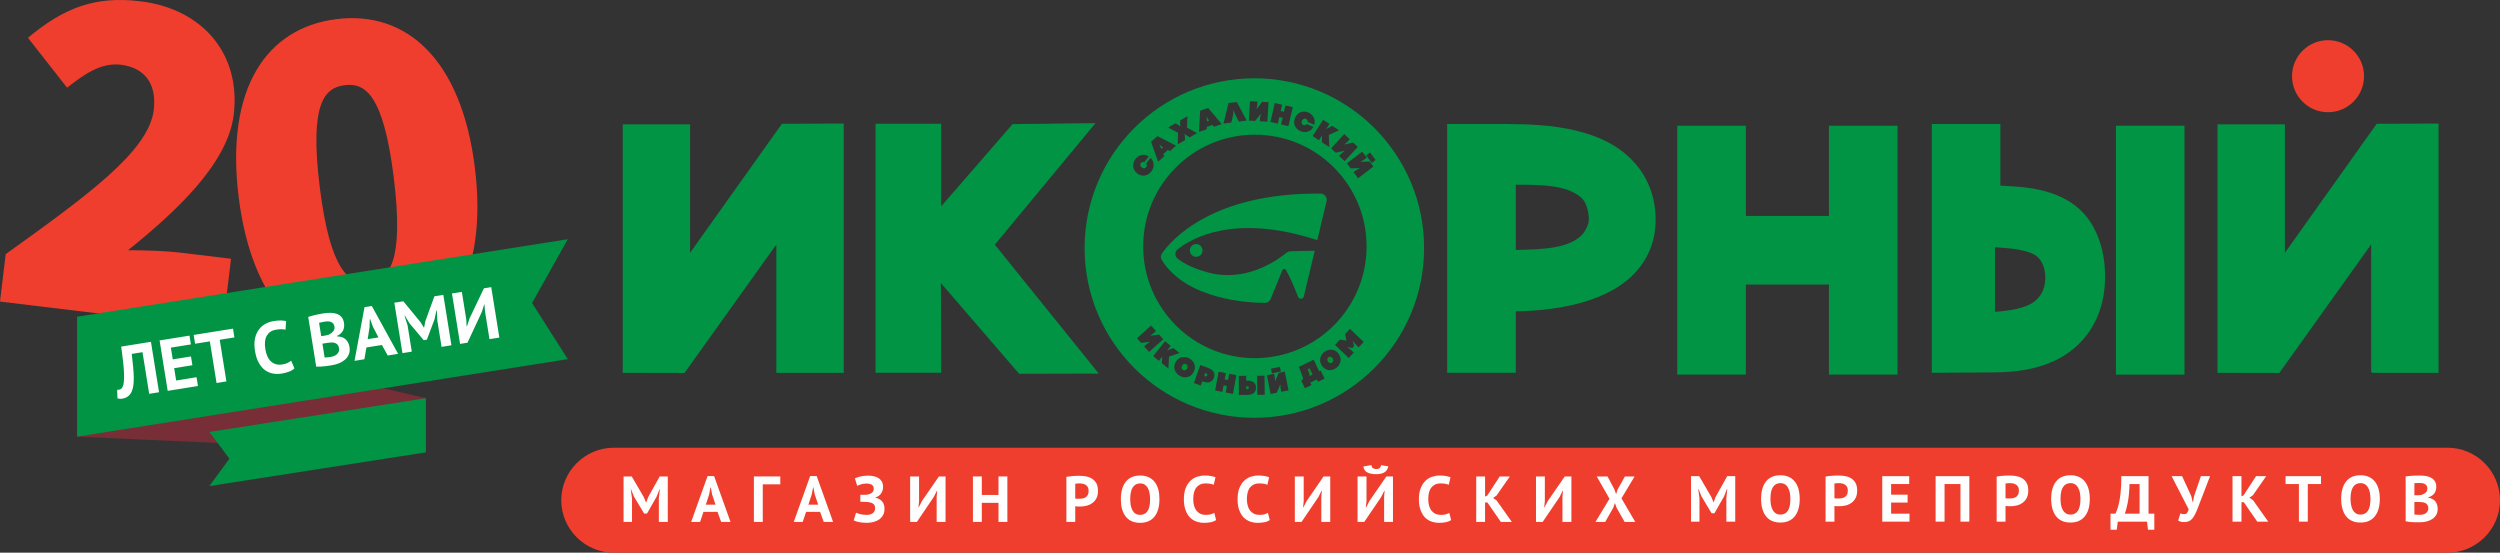 <?xml version="1.0" encoding="UTF-8"?> <!-- Creator: CorelDRAW 2020 (64-Bit) --> <svg xmlns="http://www.w3.org/2000/svg" xmlns:xlink="http://www.w3.org/1999/xlink" xmlns:xodm="http://www.corel.com/coreldraw/odm/2003" xml:space="preserve" width="243.097mm" height="53.743mm" style="shape-rendering:geometricPrecision; text-rendering:geometricPrecision; image-rendering:optimizeQuality; fill-rule:evenodd; clip-rule:evenodd" viewBox="0 0 24333.22 5379.48"><rect x="0" y="0" width="24333.22" height="5379.48" fill="#333333" stroke="none"/> <defs> <style type="text/css"> <![CDATA[ .fil4 {fill:#EF3E2D} .fil2 {fill:#00932F;fill-rule:nonzero} .fil1 {fill:#009444;fill-rule:nonzero} .fil5 {fill:#782E37;fill-rule:nonzero} .fil0 {fill:#EF3E2D;fill-rule:nonzero} .fil3 {fill:#FEFEFE;fill-rule:nonzero} ]]> </style> </defs> <g id="Слой_x0020_1">  <path class="fil0" d="M22308.85 741.4c0,-193.26 156.93,-350.19 350.19,-350.19 193.95,0 350.88,156.93 350.88,350.19 0,193.94 -156.93,350.87 -350.88,350.87 -193.25,0 -350.19,-156.93 -350.19,-350.87z"></path> <path class="fil1" d="M21262.4 3646.37l-667.48 0c0,0 0,0 0,0l0 -2422.52 667.48 0 0 2422.52z"></path> <path class="fil1" d="M6716.98 2460.12l0 -1249.98 -655.83 0 0 2419.09 601.7 0.69 893.62 -1250.67 0 1249.98 655.82 0 0 -2426.63 -601.69 2.05 -893.62 1255.46z"></path> <path class="fil1" d="M22239.64 2460.12l0 -1249.98 -655.82 0 0 2419.09 601.69 0.69 893.62 -1250.67 0 1232.17c0,9.59 8.23,17.82 17.82,17.82l638.02 0 0 -2426.64 -601.69 2.05 -893.62 1255.46 -0.01 0z"></path> <path class="fil1" d="M9682.94 2381.31l979.98 -1182.82 -807.28 9.6 -694.9 800.42 0 -803.86 -638.7 0 0 2423.21 638.7 0 -1.36 -704.49 -2.06 -169.26 762.06 884.02 775.07 -2.05 -1011.5 -1254.77z"></path> <path class="fil1" d="M18469.13 1223.84l-667.48 0 0 877.87 -808.65 0 0 -877.87 -667.48 0 0 2421.83c0,0 0,0.69 0.68,0.69l666.79 0 0 -877.19 808.65 0 0 876.5c0,0 0,0.68 0,0.68l667.48 0 0 -2422.52 0 0.01z"></path> <path class="fil1" d="M16114.45 2123.63c-4.11,-247.39 -102.79,-460.52 -283.71,-617.45 -368.01,-318.67 -981.34,-296.74 -1268.49,-299.48l-476.96 0 0 2421.84 668.17 0 0 -598.26c296.73,-4.11 824.41,-54.14 1125.94,-339.91 158.3,-150.09 239.85,-346.07 235.06,-566.74l0 -0.01zm-726.41 171.33l0 0c-128.83,122.67 -372.81,133.64 -634.59,137.75l0 -634.59c239.85,0 491.37,-0.68 634.59,123.36 53.45,45.91 75.38,135.68 76.74,213.81 0.69,52.77 -40.43,126.09 -76.74,159.67z"></path> <path class="fil1" d="M20245.43 2040.71c-228.2,-211.06 -561.26,-224.09 -775.08,-233.69l0 -600.32 -667.48 0 0 2421.84c0,0 542.75,-4.11 599.64,-4.11 222.72,0 540.01,-30.84 779.86,-229.57 136.37,-113.07 300.16,-323.46 307.02,-683.24 4.79,-254.93 -72.65,-512.6 -243.97,-670.91zm-444.08 893.63l0 0c-81.55,67.84 -265.21,93.88 -383.76,100.05l0 -628.42c126.09,8.91 335.79,21.93 415.97,95.94 30.15,27.42 75.38,94.57 74.01,201.47 -2.74,144.6 -68.53,199.42 -106.22,230.94l0 0.01z"></path> <path class="fil1" d="M11642.89 2499.87c-34.26,0 -61.68,-28.1 -61.68,-62.36 0,-34.27 27.42,-62.37 61.68,-62.37 33.58,0 61.68,28.1 61.68,62.37 0,34.26 -28.11,62.36 -61.68,62.36z"></path> <path class="fil1" d="M12855.18 1884.47c-1056.04,-10.97 -1455.57,453.66 -1545.34,581.81 -13.7,19.87 -14.39,45.91 -1.37,65.79 243.29,386.5 844.29,415.28 1003.96,415.97 23.98,0.68 45.22,-14.39 54.82,-36.33l113.76 -280.28c6.17,-15.77 28.1,-17.82 36.32,-2.74 46.61,83.6 89.1,187.09 117.19,260.41 10.28,27.42 49.34,24.67 56.19,-4.1l106.22 -444.76 -229.58 4.79c-19.19,0.69 -37.69,7.54 -52.08,19.88 -84.97,69.22 -402.27,298.1 -784.66,178.86 0,0 -161.74,-41.81 -267.96,-125.41 -29.47,-23.3 -29.47,-68.53 0,-91.83 135,-107.59 555.1,-352.24 1358.94,-89.09l90.46 -379.66c8.91,-37.02 -19.19,-72.65 -56.88,-73.33l0 0z"></path> <path class="fil2" d="M11768.99 1175.19l-25.36 -41.8 4.11 48.66 21.25 -6.86z"></path> <path class="fil2" d="M12727.72 3594.29c21.24,52.08 20.56,56.19 17.13,66.47l31.53 -15.08 -29.47 -60.99 -19.19 9.6z"></path> <path class="fil2" d="M12137.68 3759.45l-8.23 0 0 28.1 8.91 0c11.65,0 17.13,-5.49 17.13,-13.7 0,-9.6 -5.48,-13.71 -17.82,-14.39l0.01 0z"></path> <path class="fil2" d="M11505.15 3559.33c-20.56,37.7 28.1,65.1 49.34,28.1 20.56,-37.69 -28.1,-65.79 -49.34,-28.1z"></path> <path class="fil2" d="M11738.83 3632.66l-8.23 -2.74 -10.28 29.47 7.54 2.73c11.65,4.11 19.19,-0.68 21.93,-8.91 2.74,-8.22 0,-16.45 -10.96,-20.55z"></path> <path class="fil2" d="M11321.49 1434.92l-39.07 -28.1 22.61 43.17 16.46 -15.07z"></path> <path class="fil1" d="M12208.95 761.96c-912.13,0 -1652.26,740.12 -1652.26,1652.25 0,912.81 740.13,1652.25 1652.26,1652.25 912.81,0 1652.25,-739.44 1652.25,-1652.25 0,-912.13 -739.44,-1652.25 -1652.25,-1652.25zm927.89 593.46l0 0 -23.29 25.35 -30.15 26.05 87.71 -19.19 44.54 42.48 -128.15 138.43 -53.45 -50.71 22.61 -23.99 32.21 -26.73 -88.41 19.19 -44.54 -42.48 128.15 -138.43 52.76 50.03zm-196.68 -149.39l0 0 -31.52 49.34 38.38 -19.87 20.56 -10.96 64.41 42.48 -1.37 2.06 -97.3 44.54 4.79 114.44 -1.37 2.06 -69.22 -45.23 -0.68 -65.78 -29.47 45.91c-20.55,-13.7 -40.43,-27.42 -60.99,-40.44l102.11 -158.98c20.56,13.7 41.12,27.41 61.68,40.43l-0.01 0zm-335.1 -58.94l0 0c50.03,-117.87 222.02,-47.98 187.08,67.15l-64.41 -27.41c3.42,-32.9 -40.44,-47.98 -56.19,-10.97 -15.08,37.02 27.41,58.26 47.29,31.53l64.41 28.1c-56.19,105.53 -227.52,29.47 -178.17,-88.41zm-197.37 -144.6l0 0c23.99,5.49 47.98,10.96 71.28,16.45l-13.71 61.68 32.21 7.54 14.39 -61.68c23.3,5.49 47.29,10.96 71.27,16.45l-42.48 184.35 -71.27 -16.45 15.07 -64.41 -32.89 -7.54 -14.39 64.41 -71.27 -16.45 41.8 -184.35 -0.01 0zm-241.22 -17.82l0 0 72.64 4.11 -2.05 34.26 -6.86 39.75 55.51 -71.27 60.99 3.42 -10.96 189.14 -72.65 -4.11 1.37 -32.89 8.23 -41.8 -56.19 71.96 -61 -4.11 10.97 -188.45 0 -0.01zm-209.01 18.51l0 0 80.87 -10.28 92.51 174.06 0.68 6.86 -73.32 9.59 -34.95 -67.15 -16.45 -45.91 -4.79 48.66 -17.14 74.01 -74.01 8.91 -0.68 -6.86 47.29 -191.88zm-276.18 74.69l0 0 78.13 -26.72 126.77 150.76 2.74 6.86 -71.96 24.67 -15.07 -17.82 -56.19 19.18 -0.68 23.3 -71.96 24.67 -2.06 -6.86 10.28 -198.05 0.01 0zm-241.9 122.67l0 0 28.1 14.39 21.93 16.45 -3.43 -26.73 2.06 -32.89 67.15 -39.06 2.74 4.79 -4.79 104.17 93.88 51.4 2.06 3.42 -67.85 39.75 -24.67 -13.7 -26.73 -19.88 3.42 32.89 0 28.79 -67.84 39.74 -2.06 -3.42 2.74 -108.27 -91.15 -47.98 -2.74 -4.79 67.16 -39.06 0 -0.01zm-174.07 124.04l0 0 174.75 89.78 4.8 5.49 -56.89 50.71 -20.56 -10.96 -44.54 39.74 8.23 21.93 -56.89 50.72 -4.79 -5.49 -65.79 -187.09 61.68 -54.82zm-84.29 198.05l0 0 -43.18 55.5c-30.84,-11.65 -56.19,27.42 -24.66,52.08 31.52,23.99 62.36,-11.65 42.48,-38.37l42.49 -55.51c87.03,82.24 -29.47,229.57 -129.53,151.45 -100.05,-79.49 10.96,-229.57 112.39,-165.15l0.01 0zm-44.54 1848.93l0 0 23.98 -21.24 34.27 -23.3 -88.41 10.28 -39.75 -45.22 137.06 -123.36 47.97 53.45 -25.35 22.62 -31.52 22.61 87.02 -10.28 40.44 45.22 -137.74 123.36 -47.98 -54.14 0 0zm235.74 212.45l0 0 -1.36 1.37 -63.05 -51.4 5.49 -63.73 -33.58 41.8c-18.51,-15.77 -37.02,-30.84 -55.51,-45.91l115.13 -144.6c18.51,15.08 37.01,30.16 56.19,45.23l-35.63 44.54 39.07 -15.77 21.24 -8.22 59.63 47.97 -2.06 2.06 -99.37 33.58 -6.17 113.07 -0.01 0zm70.59 -59.62l0 0c64.41,-113.07 236.43,-14.39 174.06,99.37 -63.04,111.02 -236.42,13.7 -174.06,-99.37zm372.8 152.13l0 0c-19.19,52.77 -64.42,52.77 -107.59,37.02l-6.17 -2.06 -14.39 41.12c-22.62,-8.23 -44.54,-16.45 -67.16,-24.67l62.37 -174.75c28.1,9.59 45.22,16.45 73.32,26.73 43.18,15.76 78.13,44.54 59.63,96.62l0 0zm185.03 156.94l0 0 -70.59 -13.02 11.65 -63.73 -32.2 -6.18 -11.66 63.74 -70.58 -13.71 33.58 -182.29c23.98,4.11 47.29,8.91 70.58,13.02l-10.96 61.67 32.21 6.18 11.65 -61.68c23.3,4.8 46.61,8.91 69.9,13.7l-33.58 182.3 0 0zm136.37 10.27l0 0c-29.47,0.69 -48.66,0.69 -78.12,0.69l-1.37 -185.72c23.98,0 47.97,-0.68 71.96,-0.68l0 46.61 6.17 0c45.91,0 89.09,13.01 89.09,68.53 0.69,55.5 -41.8,69.9 -87.71,70.58l-0.01 0zm100.74 -0.68l0 0 -1.37 -185.72 71.27 -0.68 2.06 185.72 -71.96 0.68zm233.01 -29.47l0 0 -6.17 -31.52 -2.74 -41.12 -35.63 81.55 -58.94 12.34 -36.32 -182.3 69.9 -14.39 6.85 33.58 2.74 39.07 35.63 -81.56 58.94 -12.33 36.32 182.29 -70.58 14.39zm-100.06 -224.78l0 0 87.03 -17.82 8.91 45.23 -87.03 17.82 -8.91 -45.23zm457.78 127.47l0 0 -11.65 -23.3 -63.73 30.84 11.65 23.98 -63.74 30.16 -34.94 -73.33 15.07 -11.65c2.74,-8.23 4.11,-10.28 -2.74,-26.73l-35.63 -95.25 143.91 -69.91 53.46 113.76 14.39 -7.54 37.69 78.13 -63.73 30.84 0 0zm39.75 -154.2l0 0c-75.38,-105.53 85.66,-222.73 161.05,-117.87 74.69,104.17 -84.98,222.73 -161.05,117.87zm356.35 -181.61l0 0 -29.47 -28.78 -27.42 -32.89 11.65 50.03 -17.13 18.5 -50.03 -9.59 34.26 26.04 30.15 28.1 -49.34 52.77 -133.63 -128.14c15.76,-16.45 32.2,-34.27 47.97,-50.72l63.73 9.6 -13.02 -63.73c15.08,-16.45 32.21,-34.27 47.29,-50.72l133.64 127.46 -48.66 52.09 0 -0.01zm-1010.82 105.53l0 0c-600.32,0 -1086.88,-487.24 -1086.88,-1087.56 0,-600.32 486.56,-1087.56 1086.88,-1087.56 600.32,0 1087.56,487.25 1087.56,1087.56 0,600.32 -487.24,1087.56 -1087.56,1087.56zm1004.64 -1750.93l0 0 -43.85 -58.93 25.35 -19.19 36.32 -21.25 -89.78 3.43 -37.01 -49.35 149.39 -113.76 43.86 58.26 -27.42 20.55 -34.26 20.56 89.78 -3.42 37.01 49.34 -149.39 113.76 0 0zm133.64 -149.38l0 0 -54.82 -73.33 37.01 -28.1 54.82 72.64 -37.01 28.79z"></path> <path class="fil2" d="M12925.77 3520.27c24.67,34.26 69.9,0.68 45.22,-33.58 -25.35,-34.95 -70.58,-2.06 -45.22,33.58z"></path> <g id="_2099543232800"> <path class="fil0" d="M23822.68 5379.48l-17848.57 0c-280.97,0 -511.23,-229.57 -511.23,-510.54 0,-280.97 230.26,-511.23 511.23,-511.23l17848.57 0c280.97,0 510.54,230.26 510.54,511.23 0,280.97 -229.57,510.54 -510.54,510.54z"></path> <path class="fil3" d="M16803.18 4847.7l8.91 -87.72 -3.43 0 -27.41 70.59 -93.89 165.16 -28.1 0 -99.37 -165.85 -27.41 -69.9 -3.42 0 12.33 87.03 0 230.26 -82.24 0 0 -442.71 79.5 0 117.87 202.17 21.24 50.71 2.05 0 19.19 -52.08 112.39 -200.79 78.13 0 0 442.71 -86.34 0 0 -229.57z"></path> <path class="fil3" d="M17141.03 4855.92c0,-74.01 16.45,-130.9 48.66,-170.64 32.89,-39.75 78.81,-59.63 139.11,-59.63 32.21,0 59.63,5.49 82.92,16.45 23.99,10.96 43.18,26.73 58.94,46.61 15.77,20.56 27.42,44.54 34.95,72.64 7.54,28.79 11.65,59.63 11.65,94.57 0,74.01 -16.45,130.22 -49.34,170.65 -32.9,39.74 -78.82,59.62 -139.12,59.62 -31.52,0 -59.62,-5.49 -82.92,-16.45 -23.98,-10.96 -43.17,-26.73 -58.93,-47.29 -15.08,-19.87 -26.73,-43.86 -34.27,-72.64 -7.54,-28.1 -11.65,-59.63 -11.65,-93.89l0 0zm91.15 0l0 0c0,21.93 2.06,42.48 5.49,61.67 4.11,18.51 9.59,34.95 17.82,47.98 7.54,13.7 17.82,23.98 30.15,32.21 12.34,7.54 26.73,10.96 43.18,10.96 30.84,0 54.82,-11.65 71.96,-35.63 16.45,-24.67 25.35,-63.05 25.35,-117.19 0,-21.92 -2.06,-41.8 -5.49,-60.3 -3.42,-18.51 -9.59,-34.95 -17.13,-48.66 -7.54,-13.7 -17.14,-24.67 -29.47,-32.21 -12.34,-8.23 -27.42,-12.33 -45.23,-12.33 -30.84,0 -54.13,12.33 -71.27,37.01 -17.13,24.67 -25.35,63.73 -25.35,116.49l-0.01 0.01z"></path> <path class="fil3" d="M17768.76 4638.68c17.82,-3.42 37.01,-6.17 58.25,-7.54 21.25,-2.06 42.49,-2.74 63.73,-2.74 21.93,0 43.86,1.37 65.79,4.8 22.61,4.1 42.49,10.96 60.31,21.93 17.13,10.27 32.21,25.35 43.17,44.54 10.97,19.19 16.45,44.54 16.45,75.38 0,27.42 -4.79,51.4 -14.39,70.59 -9.59,19.18 -22.61,34.26 -38.38,46.6 -16.45,12.34 -34.26,21.25 -54.82,26.73 -20.55,5.49 -41.8,8.23 -63.73,8.23 -2.05,0 -5.49,0 -10.28,0 -4.1,0 -8.91,0 -14.38,0 -4.8,-0.68 -9.6,-0.68 -14.39,-1.37 -5.49,0 -8.92,-0.68 -10.97,-1.37l0 152.83 -86.34 0 0 -438.59 0 -0.01zm128.83 63.73l0 0c-8.23,0 -16.45,0.68 -23.99,1.37 -7.53,0.68 -13.7,1.37 -18.5,2.05l0 143.92c2.05,0 4.11,0.68 7.54,0.68 3.42,0.68 7.54,1.37 10.96,1.37 4.11,0 7.54,0 10.96,0 3.42,0 6.17,0 8.23,0 10.96,0 22.61,-0.69 33.58,-2.74 10.96,-2.06 21.24,-6.17 30.15,-11.65 8.91,-6.17 15.77,-13.7 21.25,-23.99 5.48,-10.28 7.54,-23.29 7.54,-39.74 0,-13.7 -2.06,-25.36 -7.54,-34.27 -4.8,-9.59 -11.65,-16.45 -19.88,-21.93 -8.22,-5.48 -17.13,-9.59 -28.1,-11.65 -10.28,-2.05 -21.24,-3.42 -32.21,-3.42l0.01 0.01z"></path> <path class="fil3" d="M18320.43 4634.56l262.46 0 0 76.75 -176.12 0 0 103.48 160.37 0 0 76.75 -160.37 0 0 108.27 178.86 0 0 77.44 -265.21 0 0 -442.71z"></path> <path class="fil3" d="M19081.79 4711.32l-154.88 0 0 365.95 -87.03 0 0 -442.71 328.26 0 0 442.71 -86.34 0 0 -365.95z"></path> <path class="fil3" d="M19434.03 4638.68c17.82,-3.42 37.01,-6.17 58.25,-7.54 21.25,-2.06 42.49,-2.74 63.73,-2.74 21.93,0 43.86,1.37 65.79,4.8 22.61,4.1 42.49,10.96 60.31,21.93 17.82,10.27 32.21,25.35 43.17,44.54 10.97,19.19 16.45,44.54 16.45,75.38 0,27.42 -4.79,51.4 -14.39,70.59 -9.59,19.18 -22.61,34.26 -38.37,46.6 -16.46,12.34 -34.27,21.25 -54.82,26.73 -20.56,5.49 -41.81,8.23 -63.74,8.23 -2.05,0 -5.48,0 -9.59,0 -4.8,0 -9.6,0 -15.07,0 -4.8,-0.68 -9.6,-0.68 -14.39,-1.37 -4.8,0 -8.92,-0.68 -10.97,-1.37l0 152.83 -86.34 0 0 -438.59 0 -0.01zm128.83 63.73l0 0c-8.23,0 -16.45,0.68 -23.98,1.37 -7.54,0.68 -13.71,1.37 -18.51,2.05l0 143.92c2.05,0 4.79,0.68 7.54,0.68 3.42,0.68 7.54,1.37 10.96,1.37 4.11,0 7.54,0 10.96,0 4.11,0 6.17,0 8.23,0 10.96,0 22.61,-0.69 33.58,-2.74 10.96,-2.06 21.24,-6.17 30.15,-11.65 8.91,-6.17 15.77,-13.7 21.25,-23.99 5.49,-10.28 7.54,-23.29 7.54,-39.74 0,-13.7 -2.06,-25.36 -7.54,-34.27 -4.8,-9.59 -11.65,-16.45 -19.88,-21.93 -8.22,-5.48 -17.13,-9.59 -28.1,-11.65 -10.28,-2.05 -21.24,-3.42 -32.2,-3.42l0 0.01z"></path> <path class="fil3" d="M19964.46 4855.92c0,-74.01 16.45,-130.9 48.65,-170.64 32.9,-39.75 78.82,-59.63 139.12,-59.63 32.21,0 59.62,5.49 82.92,16.45 23.98,10.96 43.17,26.73 58.94,46.61 15.76,20.56 27.41,44.54 34.94,72.64 7.54,28.79 11.65,59.63 11.65,94.57 0,74.01 -16.45,130.22 -49.34,170.65 -32.89,39.74 -78.81,59.62 -139.11,59.62 -31.53,0 -59.63,-5.49 -82.92,-16.45 -23.99,-10.96 -43.18,-26.73 -58.94,-47.29 -15.07,-19.87 -26.73,-43.86 -34.26,-72.64 -7.54,-28.1 -11.65,-59.63 -11.65,-93.89l0 0zm91.14 0l0 0c0,21.93 2.06,42.48 5.49,61.67 4.11,18.51 9.59,34.95 17.82,47.98 7.54,13.7 17.82,23.98 30.15,32.21 12.34,7.54 26.73,10.96 43.18,10.96 30.84,0 54.82,-11.65 71.96,-35.63 16.45,-24.67 25.35,-63.05 25.35,-117.19 0,-21.92 -2.06,-41.8 -5.49,-60.3 -3.42,-18.51 -9.59,-34.95 -17.13,-48.66 -7.54,-13.7 -17.14,-24.67 -29.47,-32.21 -12.34,-8.23 -27.42,-12.33 -45.23,-12.33 -30.15,0 -54.13,12.33 -71.27,37.01 -17.13,24.67 -25.35,63.73 -25.35,116.49l-0.01 0.01z"></path> <path class="fil3" d="M20968.42 5156.08l-61.68 0 -8.91 -78.82 -285.09 0 -9.59 78.82 -61 0 0 -156.25 46.61 0c3.42,-4.1 8.23,-15.07 14.39,-30.84 6.86,-15.77 13.7,-38.38 20.56,-67.85 6.85,-29.46 12.33,-65.78 17.13,-110.33 4.8,-43.86 6.86,-95.94 6.17,-156.25l265.22 0 0 365.26 56.19 0 0 156.24 0 0.01zm-143.23 -156.25l0 0 0 -288.51 -98 0c-2.05,75.38 -8.23,137.06 -17.82,184.35 -9.6,47.97 -19.19,82.92 -28.79,104.17l144.6 0 0.01 -0.01z"></path> <path class="fil3" d="M21328.88 4829.87l13.02 57.57 3.42 0 10.28 -59.62 66.47 -193.26 89.1 0 -117.87 306.34c-8.91,23.98 -17.82,44.54 -26.73,62.36 -8.91,17.82 -17.82,32.21 -28.1,43.86 -9.6,11.65 -20.56,20.55 -32.89,26.04 -12.34,5.49 -26.73,8.23 -43.18,8.23 -13.7,0 -25.35,-0.68 -33.58,-2.74 -8.91,-2.05 -17.82,-6.17 -28.1,-12.33l21.93 -69.91c6.86,3.43 13.7,6.18 19.88,6.86 5.48,0.68 11.65,1.37 18.5,1.37 19.87,0 34.26,-15.77 41.8,-47.29l-165.84 -322.78 102.11 0 89.78 195.31 0 0z"></path> <path class="fil3" d="M21839.43 4888.13l-22.62 0 0 189.14 -87.03 0 0 -442.71 87.03 0 0 196 19.88 -8.91 121.98 -187.09 98.69 0 -128.83 185.72 -34.26 23.98 35.63 24.67 147.33 208.33 -106.9 0 -130.89 -189.14z"></path> <path class="fil3" d="M22591.2 4711.32l-128.83 0 0 365.95 -86.34 0 0 -365.95 -130.22 0 0 -76.75 345.39 0 0 76.75z"></path> <path class="fil3" d="M22787.19 4855.92c0,-74.01 16.45,-130.9 48.66,-170.64 32.89,-39.75 79.5,-59.63 139.81,-59.63 31.52,0 58.93,5.49 82.24,16.45 23.98,10.96 43.85,26.73 58.93,46.61 15.77,20.56 27.42,44.54 34.95,72.64 7.54,28.79 11.65,59.63 11.65,94.57 0,74.01 -16.45,130.22 -49.34,170.65 -32.89,39.74 -78.82,59.62 -138.43,59.62 -32.2,0 -60.31,-5.49 -83.6,-16.45 -23.99,-10.96 -43.18,-26.73 -58.94,-47.29 -15.07,-19.87 -26.73,-43.86 -34.26,-72.64 -7.54,-28.1 -11.65,-59.63 -11.65,-93.89l-0.01 0zm91.15 0l0 0c0,21.93 2.06,42.48 6.17,61.67 3.43,18.51 9.6,34.95 17.14,47.98 7.54,13.7 17.82,23.98 30.15,32.21 12.33,7.54 26.73,10.96 43.86,10.96 30.15,0 54.13,-11.65 71.27,-35.63 16.45,-24.67 25.35,-63.05 25.35,-117.19 0,-21.92 -2.06,-41.8 -5.49,-60.3 -3.42,-18.51 -8.91,-34.95 -17.13,-48.66 -7.54,-13.7 -17.14,-24.67 -29.47,-32.21 -12.33,-8.23 -27.42,-12.33 -44.54,-12.33 -30.84,0 -54.82,12.33 -71.96,37.01 -16.45,24.67 -25.35,63.73 -25.35,116.49l0 0.01z"></path> <path class="fil3" d="M23713.03 4737.36c0,10.96 -1.37,21.93 -4.11,32.89 -2.74,10.96 -7.54,21.24 -13.7,30.15 -6.17,8.91 -14.39,17.13 -24.67,23.99 -9.6,6.85 -21.93,12.33 -36.32,15.76l0 3.42c12.33,2.06 24.66,6.18 35.63,10.97 11.65,4.79 21.24,12.33 30.15,20.55 8.23,8.92 14.39,19.88 19.19,32.89 4.79,12.34 7.54,27.42 7.54,44.55 0,22.61 -4.8,42.48 -14.39,58.93 -9.6,17.14 -22.62,30.15 -39.07,41.12 -16.45,10.28 -34.94,18.51 -55.5,23.3 -20.56,4.79 -41.8,7.54 -63.73,7.54 -6.86,0 -16.45,0 -27.42,0 -10.96,0 -23.29,0 -36.32,-0.69 -12.34,-0.68 -26.05,-2.05 -39.06,-2.74 -13.02,-1.36 -25.36,-3.42 -36.33,-6.17l0 -436.53c8.23,-0.69 17.14,-2.06 27.42,-3.42 10.28,-1.37 21.24,-2.74 33.58,-3.43 11.65,-0.68 23.98,-1.36 36.32,-1.36 12.34,-0.69 24.67,-0.69 37.01,-0.69 20.56,0 40.44,1.37 60.31,4.11 19.19,3.42 37.01,8.91 52.08,17.13 15.77,8.23 28.1,19.19 37.02,33.58 9.59,14.39 14.39,32.21 14.39,54.14l-0.01 0.01zm-185.72 82.92l0 0c6.17,0 13.02,0 20.56,-0.69 8.22,0 14.39,-0.68 19.19,-2.05 16.45,-4.8 30.15,-12.33 41.8,-21.93 11.65,-10.28 17.13,-23.3 17.13,-39.75 0,-10.96 -2.05,-19.87 -6.17,-26.73 -4.1,-7.53 -9.59,-13.01 -16.45,-17.13 -7.54,-4.11 -15.07,-6.85 -23.98,-8.91 -8.91,-1.37 -17.83,-2.06 -28.1,-2.06 -10.97,0 -20.56,0 -30.16,0.69 -8.91,0 -16.45,0.68 -21.24,1.36l0 117.19 27.42 0 0 0zm27.42 190.51l0 0c10.28,0 20.55,-1.37 30.15,-3.42 9.59,-2.74 18.51,-6.86 26.04,-11.65 7.54,-5.49 13.71,-12.34 17.83,-19.88 4.79,-8.23 6.85,-17.13 6.85,-28.1 0,-13.7 -2.74,-24.67 -8.22,-32.89 -5.49,-7.54 -12.34,-13.7 -20.56,-18.51 -8.91,-4.1 -18.51,-6.85 -29.47,-8.22 -10.96,-1.37 -21.25,-2.06 -32.21,-2.06l-45.22 0 0 121.3c2.05,0.68 5.49,1.37 9.59,1.37 4.8,0.68 9.6,0.68 14.39,1.37 5.49,0 10.96,0 16.45,0.68 5.49,0 10.28,0 14.39,0l0 0.01z"></path> <path class="fil3" d="M10379.21 4641.42c17.13,-3.42 37.01,-5.49 58.25,-7.54 21.24,-2.06 42.49,-2.74 63.73,-2.74 21.93,0 43.86,1.37 65.79,4.8 21.93,4.1 41.8,10.96 59.62,21.92 17.82,10.28 32.21,25.36 43.86,44.55 10.96,19.19 16.45,44.54 16.45,75.38 0,27.41 -4.79,51.39 -14.39,70.58 -9.59,19.19 -22.61,34.95 -39.06,46.61 -15.77,12.34 -34.27,21.25 -54.14,26.73 -20.56,5.49 -41.8,8.23 -63.73,8.23 -2.06,0 -5.49,0 -10.28,0 -4.79,0 -9.59,0 -14.39,0 -4.79,-0.69 -10.28,-0.69 -15.07,-1.37 -4.8,0 -8.23,-0.68 -10.28,-1.37l0 152.83 -86.34 0 0 -438.59 0 -0.01zm128.83 63.73l0 0c-8.91,0 -16.45,0.68 -23.99,1.37 -7.54,0.68 -13.7,1.36 -18.5,2.05l0 143.92c1.36,0 4.1,0.68 7.53,1.36 3.43,0 6.86,0.69 10.97,0.69 3.42,0 7.54,0 10.96,0 3.42,0 6.17,0 7.54,0 11.65,0 23.29,-0.69 34.26,-2.74 10.96,-2.06 21.25,-6.17 30.15,-11.65 8.91,-6.17 15.77,-13.7 21.25,-23.99 4.79,-10.28 7.54,-23.29 7.54,-39.74 0,-13.71 -2.74,-25.36 -7.54,-34.27 -4.8,-9.59 -11.65,-16.45 -19.87,-21.93 -8.23,-5.48 -17.83,-9.59 -28.11,-11.65 -10.27,-2.05 -21.24,-3.42 -32.2,-3.42l0.01 0.01z"></path> <path class="fil3" d="M10909.62 4858.66c0,-74.01 16.45,-130.9 48.66,-170.64 32.21,-39.75 78.82,-59.63 139.11,-59.63 31.53,0 58.94,5.49 82.93,16.45 23.29,10.96 43.17,26.73 58.93,46.61 15.77,20.56 26.73,44.54 34.95,72.64 7.54,28.79 10.96,59.63 10.96,94.57 0,74.01 -16.45,130.21 -48.66,170.64 -32.89,39.75 -79.5,59.63 -139.11,59.63 -32.21,0 -59.63,-5.49 -83.6,-16.45 -23.3,-10.96 -43.18,-26.73 -58.26,-46.61 -15.76,-20.56 -26.73,-44.54 -34.94,-73.32 -7.54,-28.11 -10.97,-59.63 -10.97,-93.89l0 0zm91.15 0l0 0c0,21.93 2.05,43.17 5.49,61.67 4.1,18.51 9.59,34.95 17.13,47.98 8.23,13.7 17.82,24.67 30.15,32.21 12.34,7.53 26.73,10.96 43.86,10.96 30.84,0 54.82,-11.65 71.27,-35.63 17.13,-23.99 25.35,-63.05 25.35,-117.19 0,-21.93 -1.37,-41.8 -5.49,-60.31 -3.42,-18.5 -8.91,-34.94 -16.45,-48.65 -7.54,-13.7 -17.82,-24.67 -29.47,-32.21 -12.33,-8.23 -27.41,-12.33 -45.22,-12.33 -30.84,0 -54.82,13.01 -71.27,37.69 -17.13,23.99 -25.35,63.05 -25.35,115.81l0 0.01z"></path> <path class="fil3" d="M11836.83 5061.51c-13.7,10.28 -30.84,17.14 -51.39,21.25 -21.25,4.1 -42.49,6.17 -64.42,6.17 -26.73,0 -51.4,-4.11 -75.38,-12.33 -23.99,-8.23 -45.23,-21.93 -63.05,-39.75 -18.5,-18.51 -32.89,-42.49 -43.17,-71.96 -10.96,-28.78 -16.45,-64.41 -16.45,-106.22 0,-43.86 6.17,-80.18 17.82,-108.96 12.33,-29.47 28.1,-53.46 47.29,-71.27 19.19,-17.83 40.43,-30.84 63.73,-38.38 23.99,-7.54 47.29,-11.65 71.27,-11.65 25.35,0 46.61,1.36 63.73,4.79 17.83,3.42 32.21,7.54 43.86,12.34l-17.13 73.32c-9.6,-4.79 -21.25,-8.23 -34.95,-10.28 -13.02,-2.05 -28.78,-3.42 -47.97,-3.42 -34.95,0 -63.05,13.02 -84.29,37.7 -21.25,24.66 -32.21,63.73 -32.21,115.81 0,23.29 2.74,43.86 7.54,62.36 5.49,19.19 13.02,34.95 23.3,48.66 10.27,13.02 23.29,23.3 38.37,30.84 15.77,7.54 33.58,10.96 53.46,10.96 19.19,0 34.94,-2.05 47.97,-5.49 13.02,-4.1 24.67,-8.91 34.27,-14.39l17.82 69.91 -0.01 -0.01z"></path> <path class="fil3" d="M12359.02 5061.51c-13.02,10.28 -30.15,17.14 -51.4,21.25 -20.55,4.1 -42.48,6.17 -64.41,6.17 -26.05,0 -51.4,-4.11 -75.38,-12.33 -23.99,-8.23 -44.54,-21.93 -63.05,-39.75 -17.82,-18.51 -32.21,-42.49 -43.17,-71.96 -10.97,-28.78 -15.77,-64.41 -15.77,-106.22 0,-43.86 5.49,-80.18 17.82,-108.96 11.65,-29.47 27.42,-53.46 46.61,-71.27 19.19,-17.83 40.43,-30.84 64.41,-38.38 23.3,-7.54 47.29,-11.65 70.59,-11.65 25.35,0 46.61,1.36 64.42,4.79 17.13,3.42 31.52,7.54 43.17,12.34l-17.13 73.32c-9.6,-4.79 -21.25,-8.23 -34.27,-10.28 -13.7,-2.05 -29.47,-3.42 -48.66,-3.42 -34.94,0 -63.04,13.02 -84.28,37.7 -21.25,24.66 -32.21,63.73 -32.21,115.81 0,23.29 2.74,43.86 8.23,62.36 4.79,19.19 12.33,34.95 22.61,48.66 10.28,13.02 23.3,23.3 39.06,30.84 15.08,7.54 32.89,10.96 52.77,10.96 19.19,0 35.63,-2.05 48.66,-5.49 13.02,-4.1 23.98,-8.91 33.58,-14.39l17.82 69.91 -0.01 -0.01z"></path> <path class="fil3" d="M12860.66 4834.68l5.49 -57.57 -3.42 0 -29.47 59.62 -165.16 243.28 -65.1 0 0 -442.7 86.35 0 0 241.22 -6.17 58.94 3.42 0 31.52 -60.99 164.47 -239.17 65.11 0 0 442.7 -87.04 0 0 -245.33z"></path> <path class="fil3" d="M13471.95 4834.68l4.8 -57.57 -3.43 0 -29.46 59.62 -165.16 243.29 -65.1 0 0 -442.71 87.03 0 0 241.23 -6.86 58.93 4.11 0 30.84 -60.99 165.16 -239.17 64.41 0 0 442.71 -86.34 0 0 -245.34 -0.01 0zm-123.35 -307.71l0 0c1.36,13.71 6.17,23.3 14.39,29.47 8.22,5.49 19.18,8.91 32.2,8.91 28.1,0 43.86,-12.33 46.61,-37.69l70.59 10.96c-4.8,26.73 -17.14,45.91 -36.33,58.25 -19.87,12.34 -46.6,18.51 -81.55,18.51 -17.14,0 -32.89,-1.37 -47.29,-4.11 -14.39,-2.74 -26.73,-6.85 -37.7,-12.33 -10.96,-5.49 -19.87,-13.7 -26.73,-23.3 -6.85,-9.59 -10.96,-21.24 -13.01,-35.63l78.81 -13.02 0 0z"></path> <path class="fil3" d="M14124.35 5061.51c-13.7,10.28 -30.84,17.14 -51.39,21.25 -20.56,4.1 -42.49,6.17 -64.42,6.17 -26.04,0 -51.4,-4.11 -75.38,-12.33 -23.99,-8.23 -44.54,-21.93 -63.05,-39.75 -17.82,-18.51 -32.21,-42.49 -43.17,-71.96 -10.97,-28.78 -16.45,-64.41 -16.45,-106.22 0,-43.86 6.17,-80.18 18.5,-108.96 11.65,-29.47 27.42,-53.46 46.61,-71.27 19.19,-17.83 40.43,-30.84 64.41,-38.38 23.3,-7.54 47.3,-11.65 70.59,-11.65 25.35,0 46.61,1.36 64.42,4.79 17.13,3.42 31.52,7.54 43.17,12.34l-17.13 73.32c-9.6,-4.79 -21.25,-8.23 -34.27,-10.28 -13.7,-2.05 -29.46,-3.42 -48.65,-3.42 -34.95,0 -63.05,13.02 -84.29,37.7 -21.25,24.66 -32.21,63.73 -32.21,115.81 0,23.29 2.74,43.86 7.54,62.36 5.49,19.19 13.02,34.95 23.3,48.66 10.27,13.02 23.29,23.3 38.37,30.84 15.77,7.54 33.58,10.96 53.46,10.96 19.19,0 34.94,-2.05 48.66,-5.49 13.01,-4.1 23.98,-8.91 33.57,-14.39l17.83 69.91 -0.01 -0.01z"></path> <path class="fil3" d="M14477.28 4890.87l-22.62 0 0 189.13 -86.34 0 0 -442.7 86.34 0 0 196 20.57 -8.91 121.98 -187.09 98.69 0 -129.53 185.72 -34.26 23.98 35.63 24.67 147.34 208.32 -106.91 0 -130.89 -189.13z"></path> <path class="fil3" d="M15207.81 4834.68l5.49 -57.57 -3.43 0 -29.47 59.62 -165.15 243.28 -65.11 0 0 -442.7 86.35 0 0 241.22 -6.17 58.94 3.42 0 31.52 -60.99 165.16 -239.17 64.42 0 0 442.7 -87.03 0 0 -245.33z"></path> <path class="fil3" d="M15665.58 4854.54l-124.03 -217.24 104.84 0 67.86 127.47 15.76 45.22 14.39 -45.22 71.27 -127.47 94.57 0 -128.15 213.14 134.32 229.56 -103.48 0 -77.43 -136.37 -17.14 -47.29 -16.45 47.29 -78.13 136.37 -94.57 0 136.37 -225.46z"></path> <path class="fil3" d="M6412.7 4850.44l9.6 -87.72 -3.43 0 -27.41 70.59 -93.89 165.15 -28.1 0 -99.37 -165.84 -28.1 -69.9 -2.74 0 12.33 87.03 0 230.25 -82.23 0 0 -442.7 79.5 0 117.87 202.17 21.24 50.71 2.05 0 19.19 -52.08 111.71 -200.79 78.81 0 0 442.7 -87.03 0 0 -229.56z"></path> <path class="fil3" d="M6983.55 4982.01l-136.37 0 -32.89 98 -87.03 0 159.67 -446.13 63.73 0 159.67 446.13 -91.15 0 -35.63 -98zm-113.76 -69.9l0 0 94.57 0 -32.89 -98.69 -13.02 -69.22 -3.42 0 -13.02 69.91 -32.2 97.99 -0.01 0z"></path> <path class="fil3" d="M7594.83 4714.06l-170.64 0 0 365.94 -86.34 0 0 -442.7 256.98 0 0 76.75z"></path> <path class="fil3" d="M7982.03 4982.01l-135.68 0 -33.58 98 -87.03 0 159.67 -446.13 63.73 0 159.67 446.13 -91.15 0 -35.63 -98zm-113.75 -69.9l0 0 95.25 0 -32.89 -98.69 -13.7 -69.22 -2.74 0 -13.7 69.91 -32.21 97.99 0 0z"></path> <path class="fil3" d="M8374.02 4884.01l0 -67.85 15.77 0c3.42,0 8.23,0 13.7,0 5.49,0 10.96,0 16.45,0 6.18,-0.68 11.65,-0.68 17.14,-1.37 5.49,-0.68 9.59,-1.36 13.02,-2.05 15.07,-3.42 27.41,-9.6 38.37,-18.51 10.28,-8.22 15.77,-19.87 15.77,-34.94 0,-20.56 -6.85,-34.27 -19.19,-41.12 -13.02,-7.54 -30.15,-11.65 -51.4,-11.65 -18.5,0 -36.32,2.74 -52.76,7.54 -16.46,5.49 -28.79,10.28 -37.7,15.07l-21.93 -73.33c4.8,-2.74 10.96,-5.48 19.87,-8.22 8.92,-3.43 18.51,-6.18 29.47,-8.91 11.65,-2.74 23.3,-4.8 37.01,-6.86 13.02,-1.37 26.05,-2.06 39.75,-2.06 18.51,0 36.32,1.37 54.14,4.8 17.82,3.42 33.58,9.59 47.29,17.82 14.39,8.23 25.35,19.87 33.58,33.58 8.23,14.39 13.02,32.21 13.02,54.14 0,21.93 -6.18,42.48 -17.83,60.99 -11.65,18.5 -30.15,32.21 -55.5,40.43l0 3.43c27.42,5.49 48.66,17.13 63.73,34.94 15.77,18.51 23.3,42.49 23.3,72.65 0,23.98 -4.8,44.54 -14.39,61.67 -9.6,17.14 -22.62,31.53 -38.38,42.49 -15.77,10.96 -34.27,19.19 -54.82,23.98 -20.56,5.49 -41.8,8.23 -63.05,8.23 -28.1,0 -53.45,-2.74 -76.07,-6.86 -22.61,-4.79 -40.43,-10.27 -52.76,-16.45l22.61 -75.38c9.59,4.8 23.29,9.6 41.8,14.39 17.82,4.8 39.75,6.86 64.42,6.86 9.59,0 19.18,-0.69 28.1,-3.43 9.59,-2.05 18.5,-6.17 26.04,-10.96 7.54,-5.49 13.7,-12.33 18.51,-20.55 4.79,-8.92 6.85,-19.19 6.85,-30.85 0,-19.87 -7.54,-34.94 -21.93,-44.54 -15.07,-10.28 -41.8,-15.76 -79.49,-16.45 -5.49,-0.68 -8.92,-0.68 -11.65,-0.68 -2.74,0 -6.86,0 -13.02,0l-17.82 0 0.01 -0.01z"></path> <path class="fil3" d="M9116.89 4834.68l4.79 -57.57 -2.74 0 -30.15 59.62 -164.48 243.28 -65.78 0 0 -442.7 87.03 0 0 241.22 -6.17 58.94 3.42 0 30.84 -60.99 165.15 -239.17 64.42 0 0 442.7 -86.34 0 0 -245.33z"></path> <path class="fil3" d="M9718.58 4894.29l-162.42 0 0 185.71 -86.34 0 0 -442.7 86.34 0 0 180.23 162.42 0 0 -180.23 86.34 0 0 442.7 -86.34 0 0 -185.71z"></path> </g> <g id="_2099543219792"> <path class="fil4" d="M3672.52 3391.45c681.98,-84.39 1080.29,-702.46 949.5,-1759.54 -130.2,-1052.22 -664.13,-1530.21 -1346.11,-1445.82 -681.97,84.38 -1083.92,673.23 -953.11,1730.31 130.81,1057.08 667.76,1559.43 1349.73,1475.05zm-79.56 -643.02c-194.85,24.11 -379.76,-111.29 -481.03,-929.67 -101.27,-818.39 48.69,-965.54 243.54,-989.66 194.85,-24.11 376.14,82.06 477.41,900.45 101.26,818.38 -45.07,994.76 -239.92,1018.88z"></path> <path class="fil0" d="M-0.01 2935.14l2166.92 261.85 81.98 -678.37 -499.34 -60.34c-131.89,-15.94 -350.86,-23.27 -503.88,-22.65 455.22,-365.59 971.2,-838.56 1029.27,-1319.07 71.73,-593.57 -305.56,-1031.09 -908.53,-1103.96 -442.8,-53.51 -743.66,63.08 -1094.41,355.27l381 485.77c158.4,-124.25 326.23,-247.36 524.08,-223.46 216.69,26.19 352.06,171.6 319.61,440.12 -48.96,405.13 -655.73,838.45 -1440.89,1403.16l-55.79 461.67z"></path> <path class="fil5" d="M4144.8 3875.97l-3394.5 -793.34 0 1167.27 3394.5 152.83 0 -526.76z"></path> <path class="fil1" d="M5526.66 3495.56l-4776.37 754.34 0 -1167.27 4776.37 -754.33 -347.92 621.02 347.92 546.24z"></path> <path class="fil1" d="M4144.8 4402.73l-2106.94 328.39 195.11 -266.62 -195.11 -260.13 2106.94 -328.4 0 526.76z"></path> <path class="fil3" d="M1386.83 3427.97l-104.49 16.78c5.27,44.71 9.66,85.49 13.17,122.33 3.52,36.85 5.65,70.2 6.36,100.07 0.73,29.85 -0.38,56.52 -3.32,80.02 -2.95,23.5 -8.24,44.25 -15.91,62.27 -4.81,11.79 -10.75,21.86 -17.8,30.2 -7.07,8.32 -14.69,15.29 -22.9,20.94 -8.21,5.64 -16.51,9.96 -24.88,12.97 -8.4,3.04 -16.34,5.15 -23.8,6.35 -10.76,1.73 -19.89,2.36 -27.4,1.88 -7.51,-0.46 -15.03,-1.77 -22.57,-3.92l-2.78 -84.43c2.95,0.47 5.89,0.72 8.77,0.74 2.87,0.02 5.73,-0.19 8.52,-0.64 7.49,-1.21 14.55,-4.26 21.2,-9.17 6.64,-4.89 11.82,-12.21 15.54,-21.91 5.37,-11.42 9.02,-27.48 10.97,-48.16 1.95,-20.7 2.43,-46.81 1.45,-78.3 -0.98,-31.5 -3.74,-68.82 -8.27,-111.99 -4.54,-43.15 -10.92,-93.31 -19.14,-150.51l289.63 -46.52 78.86 490.91 -96.08 15.43 -65.11 -405.34zm166.49 -114.53l291.04 -46.74 13.75 85.56 -194.97 31.32 18.36 114.3 177.42 -28.51 13.75 85.56 -177.43 28.5 19.27 119.93 198.46 -31.87 13.73 85.55 -294.54 47.32 -78.85 -490.92zm728.38 -29.22l-143.08 22.98 65.11 405.35 -96.08 15.42 -65.11 -405.34 -143.76 23.09 -13.74 -85.56 382.91 -61.52 13.75 85.57zm584.33 301.33c-13.24,13.03 -31.07,23.81 -53.47,32.09 -22.39,8.39 -45.74,14.54 -70.06,18.44 -29.45,4.73 -58.13,4.66 -85.99,-0.21 -27.89,-4.87 -53.5,-15.87 -76.87,-32.97 -23.37,-17.11 -43.63,-40.96 -60.77,-71.53 -17.15,-30.58 -29.44,-69.01 -36.87,-115.3 -7.74,-48.15 -7.56,-89.56 0.55,-124.17 8.11,-34.64 21.2,-63.6 39.28,-86.88 18.08,-23.29 39.52,-41.37 64.31,-54.21 24.79,-12.86 50.29,-21.39 76.46,-25.6 28.06,-4.49 52.07,-6.44 72.08,-5.82 20,0.63 36.75,2.49 50.18,5.62l-5.87 84.38c-11.57,-3.4 -24.92,-5.11 -40.03,-5.08 -15.09,0.03 -33.17,1.74 -54.21,5.12 -38.81,6.23 -67.8,25.02 -86.95,56.52 -19.18,31.38 -24.09,76.17 -14.76,134.26 4.05,25.24 10.58,47.94 19.53,67.84 8.97,20.02 20.36,36.43 34.18,49.31 13.82,12.88 29.94,22.17 48.32,27.62 18.38,5.44 38.79,6.36 61.23,2.75 21.04,-3.38 38.47,-8.34 52.29,-14.86 13.82,-6.55 25.57,-13.95 35.27,-22.23l32.17 74.93zm482.04 -443.12c1.96,12.16 2.38,24.55 1.31,37.2 -1.09,12.64 -4.22,24.54 -9.62,35.71 -5.4,11.18 -12.97,21.52 -22.95,31.02 -9.86,9.5 -22.39,17.39 -37.68,23.68l0.67 4.21c14.39,0.08 28.25,1.93 41.77,5.52 13.41,3.59 25.63,9.55 36.45,17.89 10.93,8.32 20.2,19.05 27.73,32.23 7.62,13.16 12.97,29.33 16.06,48.5 4.05,25.24 2.19,47.97 -5.6,68.17 -7.79,20.2 -19.74,37.58 -35.87,52.17 -16.12,14.58 -35.17,26.51 -57.18,35.8 -22.02,9.28 -45.18,15.88 -69.5,19.79 -7.94,1.27 -18.1,2.9 -30.5,4.89 -12.39,1.99 -25.76,3.78 -40.14,5.37 -14.37,1.58 -29.03,2.86 -43.99,3.84 -14.95,0.95 -28.74,1.01 -41.34,0.15l-77.73 -483.89c8.67,-2.82 18.61,-5.88 29.84,-9.11 11.23,-3.25 23.3,-6.39 36.25,-9.43 12.94,-3.03 26.27,-5.9 40,-8.58 13.71,-2.68 27.35,-5.11 40.91,-7.3 22.91,-3.67 45.5,-5.51 67.82,-5.49 22.3,0.01 42.7,3.09 61.2,9.22 18.48,6.16 34.15,16.35 47,30.59 12.84,14.24 21.2,33.53 25.1,57.84zm-126.42 331.08c11.45,-1.84 22.44,-5.03 32.75,-9.57 10.32,-4.42 19.21,-10.28 26.46,-17.45 7.38,-7.06 12.88,-15.36 16.48,-25.06 3.61,-9.58 4.51,-20.39 2.58,-32.43 -2.46,-15.31 -7.43,-26.86 -14.79,-34.66 -7.37,-7.82 -16.18,-13.36 -26.67,-16.71 -10.38,-3.37 -21.73,-4.65 -33.88,-4.14 -12.14,0.51 -24.17,1.72 -36.09,3.63l-50.27 8.08 21.52 133.95c2.48,0.56 6.23,0.67 11.32,0.34 5.11,-0.34 10.65,-0.88 16.43,-1.56 5.76,-0.68 11.76,-1.4 18,-2.17 6.23,-0.75 11.62,-1.5 16.18,-2.24zm-64.29 -206.21c6.55,-1.05 14.1,-2.49 22.68,-4.35 8.57,-1.86 15.59,-3.7 21.05,-5.55 16.88,-8.34 30.86,-19.11 41.93,-32.27 11.07,-13.17 15.15,-28.81 12.25,-46.93 -1.91,-11.92 -5.88,-21.6 -11.8,-28.69 -5.93,-7.08 -13.14,-12.4 -21.59,-15.71 -8.47,-3.43 -17.75,-5.19 -27.86,-5.5 -10.12,-0.29 -20.56,0.44 -31.3,2.16 -12.16,1.95 -23.35,3.98 -33.56,6.1 -10.21,2.13 -18.05,4.1 -23.5,5.94l20.84 129.75 30.86 -4.95zm559.87 90.65l-150.79 24.21 -19.71 114.67 -96.08 15.43 97.31 -522.81 70.83 -11.37 256.15 466.03 -100.99 16.22 -56.72 -102.39zm-138.63 -56.86l105.18 -16.91 -54.02 -103.55 -27.12 -74.76 -3.51 0.56 -2.21 80.21 -18.32 114.45zm678.34 -179.46l-5.12 -99.18 -4.21 0.68 -17.54 83.39 -75.1 199.82 -30.86 4.95 -139.62 -166.05 -43.35 -72.9 -3.51 0.57 29.57 94.52 41.01 255.28 -91.17 14.64 -78.86 -490.9 87.66 -14.08 167.19 203.36 32.16 52.38 2.79 -0.45 11.8 -60.88 88.32 -242.95 86.96 -13.98 78.85 490.92 -96.08 15.43 -40.89 -254.58zm463.56 -92.45l-4.64 -64.71 -3.51 0.57 -22.36 71.22 -139.68 299.39 -72.24 11.6 -78.85 -490.9 96.08 -15.43 42.91 267.2 3.58 67.04 4.2 -0.67 23.44 -73.55 140.47 -294.49 71.53 -11.48 78.85 490.9 -96.08 15.43 -43.7 -272.11z"></path> </g> </g> </svg> 